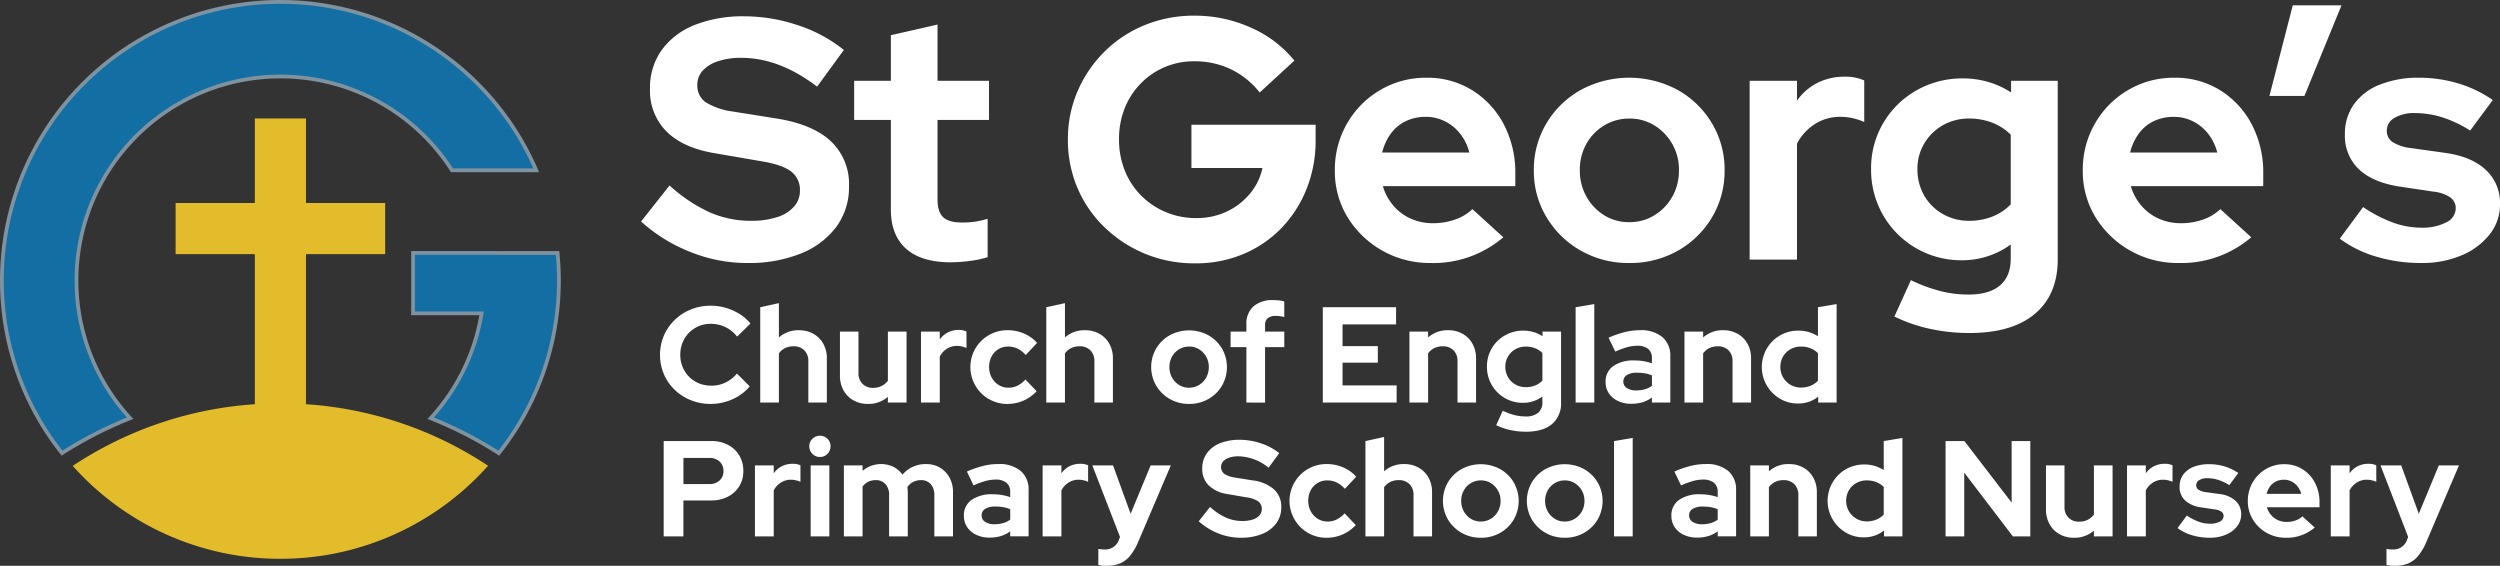 <svg xmlns="http://www.w3.org/2000/svg" width="662.686" height="149.983" viewBox="0 0 662.686 149.983">
  <rect x="0" y="0" width="662.686" height="149.983" fill="#333333" stroke="none"/>
  <g id="Group_371" data-name="Group 371" transform="translate(-250.5 -159.837)">
    <path id="Path_1121" data-name="Path 1121" d="M214.91,130.654a1.051,1.051,0,0,1,.184-.824.845.845,0,0,1-.184.824" transform="translate(177.277 115.801)" fill="#fff"/>
    <path id="Path_1122" data-name="Path 1122" d="M215.458,135.081c-.178-.219-.011-.446-.012-.669,0-.028.048-.072.079-.078s.058.038.088.063a.682.682,0,0,1-.155.683" transform="translate(177.116 114.256)" fill="#fff"/>
    <path id="Path_1111" data-name="Path 1111" d="M286.017,71.211A40.5,40.5,0,0,1,271.01,68.3a42.727,42.727,0,0,1-13.1-8.094l7.548-9.55a41.233,41.233,0,0,0,10.686,7.14,27.013,27.013,0,0,0,10.868,2.228,22.27,22.27,0,0,0,6.912-.955,9.923,9.923,0,0,0,4.5-2.774,6.286,6.286,0,0,0,1.592-4.274,6.058,6.058,0,0,0-2.364-5.093q-2.366-1.819-8.094-2.729l-12.642-2.182q-8.1-1.454-12.368-5.775a15.277,15.277,0,0,1-4.275-11.232,17.117,17.117,0,0,1,3.092-10.231,19.6,19.6,0,0,1,8.686-6.639A34.694,34.694,0,0,1,285.38,5.82a44.488,44.488,0,0,1,13.96,2.319,38.469,38.469,0,0,1,12.323,6.594l-7.094,9.731q-10.006-7.64-20.1-7.64a19.018,19.018,0,0,0-6.184.909,9.347,9.347,0,0,0-4.048,2.5,5.385,5.385,0,0,0-1.409,3.684,5.347,5.347,0,0,0,2.137,4.638,17.914,17.914,0,0,0,6.957,2.456l12.005,1.91q9.549,1.548,14.324,6.048a15.554,15.554,0,0,1,4.775,11.869,17.708,17.708,0,0,1-3.32,10.732,21.665,21.665,0,0,1-9.367,7.094,36.784,36.784,0,0,1-14.324,2.546" transform="translate(162.524 158.342)" fill="#fff"/>
    <path id="Path_1112" data-name="Path 1112" d="M369.53,72.168q-7.822,0-11.869-3.592t-4.048-10.413V34.426h-9.731V24.058h9.731v-12.1l12.369-2.82V24.058h13.642V34.426H365.983v21.1q0,3.275,1.5,4.683t5.047,1.41a22.843,22.843,0,0,0,3.411-.227,24.255,24.255,0,0,0,3.32-.773V70.8a25.5,25.5,0,0,1-4.729,1,39.739,39.739,0,0,1-5,.364" transform="translate(133.033 157.202)" fill="#fff"/>
    <path id="Path_1113" data-name="Path 1113" d="M463.868,71.207a34.4,34.4,0,0,1-13.187-2.5,34.047,34.047,0,0,1-10.777-7,31.557,31.557,0,0,1-7.23-10.459,32.379,32.379,0,0,1-2.546-12.869,31.906,31.906,0,0,1,2.592-12.868,33.235,33.235,0,0,1,7.14-10.459,32.5,32.5,0,0,1,10.641-7,34.4,34.4,0,0,1,13.187-2.5,36.16,36.16,0,0,1,14.87,3.138,30.616,30.616,0,0,1,11.6,8.776l-9.186,8.458a21.7,21.7,0,0,0-7.685-6.185,22.112,22.112,0,0,0-9.595-2.092A19.547,19.547,0,0,0,449.362,23.6a19.989,19.989,0,0,0-4.184,6.5,21.987,21.987,0,0,0-1.5,8.276,21.823,21.823,0,0,0,1.547,8.276,19.584,19.584,0,0,0,4.319,6.594,20.38,20.38,0,0,0,14.6,5.957,18.625,18.625,0,0,0,8.094-1.728,17.857,17.857,0,0,0,6.139-4.729,15.618,15.618,0,0,0,3.32-6.821H462.868V34.464H495.79v4a34.485,34.485,0,0,1-2.41,13.05A31.95,31.95,0,0,1,486.7,61.885a30.309,30.309,0,0,1-10.1,6.866,32.433,32.433,0,0,1-12.733,2.456" transform="translate(103.447 158.437)" fill="#fff"/>
    <path id="Path_1114" data-name="Path 1114" d="M563.205,79.711A25.506,25.506,0,0,1,541.2,67.57a23.3,23.3,0,0,1-3.365-12.414,24.379,24.379,0,0,1,3.228-12.414,24.122,24.122,0,0,1,8.776-8.867A23.7,23.7,0,0,1,562.113,30.6a22.462,22.462,0,0,1,12.142,3.32,23.4,23.4,0,0,1,8.367,9.049,27.472,27.472,0,0,1,3.047,13.1v3.274H550.563a13.816,13.816,0,0,0,2.729,5.093,12.87,12.87,0,0,0,4.638,3.5,14.234,14.234,0,0,0,5.911,1.228,17.481,17.481,0,0,0,5.821-.955,12.69,12.69,0,0,0,4.638-2.774l8.186,7.458a28.478,28.478,0,0,1-19.28,6.821M550.381,50.426h23.1a13.3,13.3,0,0,0-2.41-4.956,11.878,11.878,0,0,0-4.047-3.32,11.245,11.245,0,0,0-5.093-1.182,12.016,12.016,0,0,0-5.275,1.137,10.6,10.6,0,0,0-3.957,3.274,14.04,14.04,0,0,0-2.318,5.047" transform="translate(66.5 149.841)" fill="#fff"/>
    <path id="Path_1115" data-name="Path 1115" d="M643.407,79.711a25.388,25.388,0,0,1-12.824-3.274,24.772,24.772,0,0,1-9.094-8.868,23.613,23.613,0,0,1-3.365-12.414,23.781,23.781,0,0,1,3.365-12.505,24.419,24.419,0,0,1,9.094-8.822,27.079,27.079,0,0,1,25.648,0,24.432,24.432,0,0,1,9.094,8.822,23.8,23.8,0,0,1,3.365,12.505,23.877,23.877,0,0,1-3.319,12.414,24.436,24.436,0,0,1-9.05,8.868,25.568,25.568,0,0,1-12.914,3.274m0-10.823a12.49,12.49,0,0,0,6.73-1.864,13.476,13.476,0,0,0,4.729-4.956,14.111,14.111,0,0,0,1.728-7,13.688,13.688,0,0,0-6.5-11.823,12.339,12.339,0,0,0-6.593-1.819,12.732,12.732,0,0,0-6.731,1.819,13.147,13.147,0,0,0-4.729,4.911,13.921,13.921,0,0,0-1.728,6.912,14.1,14.1,0,0,0,1.728,7,13.586,13.586,0,0,0,4.684,4.956,12.254,12.254,0,0,0,6.685,1.864" transform="translate(38.956 149.841)" fill="#fff"/>
    <path id="Path_1116" data-name="Path 1116" d="M705.2,78.66V31.277h12.55v5.275a14.706,14.706,0,0,1,5.412-4.729,15.755,15.755,0,0,1,7.231-1.637,11.8,11.8,0,0,1,5.183,1v11a17.214,17.214,0,0,0-3.046-1,14.915,14.915,0,0,0-3.32-.364,12.345,12.345,0,0,0-6.64,1.864,13.646,13.646,0,0,0-4.82,5.23V78.66Z" transform="translate(9.086 149.983)" fill="#fff"/>
    <path id="Path_1117" data-name="Path 1117" d="M780.307,98.359a48.734,48.734,0,0,1-10.641-1.137,40.293,40.293,0,0,1-9.277-3.228l4.366-9.64a42.441,42.441,0,0,0,7.73,2.865,30.347,30.347,0,0,0,7.549.955q5.458,0,8.322-2.41t2.865-7.14V74.895a21.758,21.758,0,0,1-13.006,4.183,23.83,23.83,0,0,1-20.827-11.959,23.976,23.976,0,0,1-3.183-12.233A23.483,23.483,0,0,1,757.433,42.7a23.76,23.76,0,0,1,8.777-8.64,24.586,24.586,0,0,1,12.459-3.183,23.623,23.623,0,0,1,6.639.955,21.748,21.748,0,0,1,6,2.774V31.514H803.68V78.806q0,9.367-6.048,14.461t-17.325,5.093m-.091-29.74a16.379,16.379,0,0,0,6.185-1.137,13.626,13.626,0,0,0,4.82-3.229V45.792a14.052,14.052,0,0,0-4.911-3.183,16.744,16.744,0,0,0-6.093-1.091,13.816,13.816,0,0,0-7,1.774,13.371,13.371,0,0,0-4.911,4.82,12.967,12.967,0,0,0-1.818,6.775,13.816,13.816,0,0,0,1.774,7,13.152,13.152,0,0,0,4.911,4.911,13.779,13.779,0,0,0,7.049,1.819" transform="translate(-7.726 149.746)" fill="#fff"/>
    <path id="Path_1118" data-name="Path 1118" d="M865,79.711A25.506,25.506,0,0,1,842.986,67.57a23.3,23.3,0,0,1-3.365-12.414,24.38,24.38,0,0,1,3.228-12.414,24.124,24.124,0,0,1,8.776-8.867A23.7,23.7,0,0,1,863.9,30.6a22.463,22.463,0,0,1,12.142,3.32,23.4,23.4,0,0,1,8.367,9.049,27.473,27.473,0,0,1,3.047,13.1v3.274H852.353a13.814,13.814,0,0,0,2.729,5.093,12.869,12.869,0,0,0,4.638,3.5,14.234,14.234,0,0,0,5.911,1.228,17.483,17.483,0,0,0,5.821-.955,12.692,12.692,0,0,0,4.638-2.774l8.186,7.458A28.479,28.479,0,0,1,865,79.711M852.172,50.426h23.1a13.3,13.3,0,0,0-2.41-4.956,11.878,11.878,0,0,0-4.048-3.32,11.244,11.244,0,0,0-5.093-1.182,12.015,12.015,0,0,0-5.275,1.137,10.6,10.6,0,0,0-3.957,3.274,14.036,14.036,0,0,0-2.318,5.047" transform="translate(-37.027 149.841)" fill="#fff"/>
    <path id="Path_1119" data-name="Path 1119" d="M914.93,25.4l6.185-24.01h12.914L924.207,25.4Z" transform="translate(-62.861 159.861)" fill="#fff"/>
    <path id="Path_1120" data-name="Path 1120" d="M964.957,79.711A41.322,41.322,0,0,1,953,78.029a30.421,30.421,0,0,1-9.685-4.775l6.184-8.367a37.025,37.025,0,0,0,7.866,4.093,21.959,21.959,0,0,0,7.5,1.364,13.6,13.6,0,0,0,6.685-1.41,4.178,4.178,0,0,0,2.5-3.683,3.5,3.5,0,0,0-1.41-2.91,9.816,9.816,0,0,0-4.5-1.546l-9.095-1.364q-7-1.092-10.687-4.593a12.148,12.148,0,0,1-3.683-9.232,13.375,13.375,0,0,1,2.41-8,15.3,15.3,0,0,1,6.866-5.184A27.305,27.305,0,0,1,964.32,30.6a36.179,36.179,0,0,1,10.231,1.455,32.576,32.576,0,0,1,9.322,4.457l-6,8.094a31.453,31.453,0,0,0-7.5-3.546,24.45,24.45,0,0,0-7.139-1.092,10.145,10.145,0,0,0-5.411,1.273,3.835,3.835,0,0,0-2.046,3.365,3.546,3.546,0,0,0,1.454,3,11.472,11.472,0,0,0,4.911,1.637l9.095,1.273q7.093,1,10.822,4.547a11.889,11.889,0,0,1,3.729,9,12.726,12.726,0,0,1-2.728,8.048,18.6,18.6,0,0,1-7.412,5.548,26.454,26.454,0,0,1-10.687,2.046" transform="translate(-72.598 149.841)" fill="#fff"/>
    <path id="Path_1126" data-name="Path 1126" d="M278.973,148.62a13.92,13.92,0,0,1-5.271-.993,13.145,13.145,0,0,1-4.279-2.762,12.834,12.834,0,0,1-2.852-4.134,13.193,13.193,0,0,1,0-10.218,12.913,12.913,0,0,1,2.87-4.153,13.291,13.291,0,0,1,4.279-2.78,13.8,13.8,0,0,1,5.254-.993,14.168,14.168,0,0,1,4.044.577,14.743,14.743,0,0,1,3.628,1.625,11.367,11.367,0,0,1,2.87,2.527l-3.538,3.467a8.682,8.682,0,0,0-3.141-2.545,8.965,8.965,0,0,0-3.864-.849,8.01,8.01,0,0,0-3.178.632,7.909,7.909,0,0,0-2.563,1.732,8.02,8.02,0,0,0-1.7,2.582,8.49,8.49,0,0,0-.614,3.286,8.222,8.222,0,0,0,.632,3.232,8.057,8.057,0,0,0,1.732,2.6,7.818,7.818,0,0,0,2.6,1.715,8.619,8.619,0,0,0,3.3.614,8.5,8.5,0,0,0,3.719-.83,9,9,0,0,0,3.033-2.383l3.394,3.395a12.014,12.014,0,0,1-2.835,2.491,13.6,13.6,0,0,1-3.592,1.606,14.179,14.179,0,0,1-3.936.56" transform="translate(159.907 118.286)" fill="#fff"/>
    <path id="Path_1127" data-name="Path 1127" d="M305.992,147.9V122.625l4.947-1.083v9.1a7.731,7.731,0,0,1,5.308-1.914,7.632,7.632,0,0,1,3.845.957,6.8,6.8,0,0,1,2.618,2.636,7.826,7.826,0,0,1,.939,3.881v11.7h-4.911V136.96a3.93,3.93,0,0,0-1.065-2.906,3.879,3.879,0,0,0-2.87-1.066,4.935,4.935,0,0,0-2.239.487,4.407,4.407,0,0,0-1.625,1.39V147.9Z" transform="translate(146.031 118.644)" fill="#fff"/>
    <path id="Path_1128" data-name="Path 1128" d="M345.546,152.2a7.63,7.63,0,0,1-3.846-.957,6.727,6.727,0,0,1-2.617-2.671,7.942,7.942,0,0,1-.939-3.882V133.029h4.911V143.97a3.927,3.927,0,0,0,1.065,2.906,3.875,3.875,0,0,0,2.87,1.066,4.817,4.817,0,0,0,2.221-.506,4.675,4.675,0,0,0,1.643-1.372V133.029H355.8v18.812h-4.947v-1.516a7.819,7.819,0,0,1-5.307,1.878" transform="translate(135.002 114.704)" fill="#fff"/>
    <path id="Path_1129" data-name="Path 1129" d="M370.845,151.615V132.8h4.982V134.9a5.843,5.843,0,0,1,2.148-1.878,6.253,6.253,0,0,1,2.871-.65,4.672,4.672,0,0,1,2.058.4v4.369a6.844,6.844,0,0,0-1.209-.4,5.927,5.927,0,0,0-1.318-.145,4.9,4.9,0,0,0-2.636.74,5.419,5.419,0,0,0-1.914,2.076v12.2Z" transform="translate(123.784 114.93)" fill="#fff"/>
    <path id="Path_1130" data-name="Path 1130" d="M400.672,152.014a9.689,9.689,0,0,1-8.5-4.784,9.763,9.763,0,0,1,3.521-13.451,9.745,9.745,0,0,1,4.982-1.3,10.913,10.913,0,0,1,4.315.867,9.65,9.65,0,0,1,3.484,2.491l-3,3.214a7.133,7.133,0,0,0-2.184-1.7,5.677,5.677,0,0,0-2.473-.542,4.874,4.874,0,0,0-4.4,2.636,5.928,5.928,0,0,0-.65,2.816,5.625,5.625,0,0,0,.686,2.762,5.259,5.259,0,0,0,1.841,1.968,4.86,4.86,0,0,0,2.636.722,5.285,5.285,0,0,0,2.365-.541,7.387,7.387,0,0,0,2.112-1.625l2.961,3.105a10.575,10.575,0,0,1-3.466,2.473,10.267,10.267,0,0,1-4.225.885" transform="translate(116.921 114.892)" fill="#fff"/>
    <path id="Path_1131" data-name="Path 1131" d="M421.409,147.9V122.625l4.947-1.083v9.1a7.731,7.731,0,0,1,5.308-1.914,7.632,7.632,0,0,1,3.845.957,6.8,6.8,0,0,1,2.618,2.636,7.826,7.826,0,0,1,.939,3.881v11.7h-4.911V136.96a3.93,3.93,0,0,0-1.065-2.906,3.879,3.879,0,0,0-2.87-1.066,4.935,4.935,0,0,0-2.239.487,4.406,4.406,0,0,0-1.625,1.39V147.9Z" transform="translate(106.438 118.644)" fill="#fff"/>
    <path id="Path_1132" data-name="Path 1132" d="M473.766,152.032a10.08,10.08,0,0,1-5.091-1.3,9.832,9.832,0,0,1-3.611-3.521,9.826,9.826,0,0,1,0-9.892,9.694,9.694,0,0,1,3.611-3.5,10.749,10.749,0,0,1,10.183,0,9.7,9.7,0,0,1,3.611,3.5,9.884,9.884,0,0,1,.018,9.892,9.7,9.7,0,0,1-3.593,3.521,10.148,10.148,0,0,1-5.127,1.3m0-4.3a4.961,4.961,0,0,0,2.672-.74,5.354,5.354,0,0,0,1.878-1.968,5.6,5.6,0,0,0,.686-2.78,5.439,5.439,0,0,0-2.581-4.694,4.9,4.9,0,0,0-2.618-.722,5.057,5.057,0,0,0-2.672.722,5.206,5.206,0,0,0-1.878,1.951,5.52,5.52,0,0,0-.687,2.743,5.592,5.592,0,0,0,.687,2.78A5.4,5.4,0,0,0,471.112,147a4.868,4.868,0,0,0,2.654.74" transform="translate(91.921 114.874)" fill="#fff"/>
    <path id="Path_1133" data-name="Path 1133" d="M499.959,147.486v-14.7h-4.188v-4.116h4.188v-1.805a6.2,6.2,0,0,1,1.86-4.875,7.681,7.681,0,0,1,5.289-1.661,13.855,13.855,0,0,1,1.553.091,6.651,6.651,0,0,1,1.336.271v4.116q-.649-.144-1.155-.217a8.1,8.1,0,0,0-1.119-.072,3.218,3.218,0,0,0-2.094.6,2.274,2.274,0,0,0-.722,1.86v1.7H510v4.116h-5.091v14.7Z" transform="translate(80.929 119.059)" fill="#fff"/>
    <path id="Path_1134" data-name="Path 1134" d="M532.979,148.466V123.191H552.4v4.549h-14.19v5.777h9.352v4.369h-9.352v6.03h14.335v4.549Z" transform="translate(68.165 118.079)" fill="#fff"/>
    <path id="Path_1135" data-name="Path 1135" d="M567.933,151.652V132.84h4.947v1.553a7.732,7.732,0,0,1,5.308-1.914,7.636,7.636,0,0,1,3.846.957,6.8,6.8,0,0,1,2.617,2.636,7.826,7.826,0,0,1,.939,3.881v11.7h-4.911v-10.94a3.93,3.93,0,0,0-1.065-2.906,3.88,3.88,0,0,0-2.87-1.066,4.937,4.937,0,0,0-2.239.487,4.406,4.406,0,0,0-1.625,1.39v13.035Z" transform="translate(56.174 114.892)" fill="#fff"/>
    <path id="Path_1136" data-name="Path 1136" d="M609.568,159.436a19.34,19.34,0,0,1-4.225-.452,16,16,0,0,1-3.683-1.281l1.733-3.827a16.909,16.909,0,0,0,3.069,1.137,12.025,12.025,0,0,0,3,.379,5.008,5.008,0,0,0,3.3-.957A3.494,3.494,0,0,0,613.9,151.6v-1.48a8.633,8.633,0,0,1-5.163,1.661,9.461,9.461,0,0,1-8.268-4.748,9.519,9.519,0,0,1-1.264-4.857,9.329,9.329,0,0,1,1.282-4.838,9.44,9.44,0,0,1,3.484-3.43,9.765,9.765,0,0,1,4.947-1.264,9.36,9.36,0,0,1,2.636.38,8.624,8.624,0,0,1,2.383,1.1V132.9h4.911v18.776a7.089,7.089,0,0,1-2.4,5.741q-2.4,2.021-6.878,2.022m-.036-11.807a6.51,6.51,0,0,0,2.455-.451A5.4,5.4,0,0,0,613.9,145.9v-7.33a5.565,5.565,0,0,0-1.949-1.264,6.655,6.655,0,0,0-2.419-.433,5.489,5.489,0,0,0-2.78.7,5.305,5.305,0,0,0-1.95,1.914,5.146,5.146,0,0,0-.723,2.69,5.492,5.492,0,0,0,.7,2.781,5.219,5.219,0,0,0,1.95,1.949,5.47,5.47,0,0,0,2.8.722" transform="translate(45.446 114.835)" fill="#fff"/>
    <path id="Path_1137" data-name="Path 1137" d="M634.985,148.032V122.757l4.947-.83v26.105Z" transform="translate(33.172 118.512)" fill="#fff"/>
    <path id="Path_1138" data-name="Path 1138" d="M653.9,151.977a8.137,8.137,0,0,1-3.538-.74,5.859,5.859,0,0,1-2.419-2.04,5.279,5.279,0,0,1-.867-3,4.931,4.931,0,0,1,2.023-4.206,9.3,9.3,0,0,1,5.633-1.5,13.885,13.885,0,0,1,4.622.759v-1.372a2.992,2.992,0,0,0-1.011-2.455,4.568,4.568,0,0,0-2.961-.831,9.925,9.925,0,0,0-2.563.379,21.71,21.71,0,0,0-3.178,1.173l-1.769-3.682a27.337,27.337,0,0,1,4.261-1.481,16.606,16.606,0,0,1,4.044-.506,8.8,8.8,0,0,1,5.957,1.824,6.459,6.459,0,0,1,2.1,5.145v12.2h-4.875v-1.336a7.881,7.881,0,0,1-2.492,1.263,10.362,10.362,0,0,1-2.961.4m-2.13-5.886a1.965,1.965,0,0,0,.939,1.715,4.387,4.387,0,0,0,2.491.632,8.308,8.308,0,0,0,2.257-.288,5.716,5.716,0,0,0,1.9-.939v-2.745a7.891,7.891,0,0,0-1.878-.559,12.752,12.752,0,0,0-2.094-.162,4.9,4.9,0,0,0-2.654.613,1.948,1.948,0,0,0-.956,1.734" transform="translate(29.024 114.892)" fill="#fff"/>
    <path id="Path_1139" data-name="Path 1139" d="M678.9,151.652V132.84h4.948v1.553a7.732,7.732,0,0,1,5.308-1.914,7.639,7.639,0,0,1,3.846.957,6.8,6.8,0,0,1,2.617,2.636,7.832,7.832,0,0,1,.938,3.881v11.7h-4.911v-10.94a3.932,3.932,0,0,0-1.064-2.906,3.881,3.881,0,0,0-2.87-1.066,4.94,4.94,0,0,0-2.24.487,4.4,4.4,0,0,0-1.624,1.39v13.035Z" transform="translate(18.107 114.892)" fill="#fff"/>
    <path id="Path_1140" data-name="Path 1140" d="M719.738,148.285a9.222,9.222,0,0,1-4.838-1.3,9.763,9.763,0,0,1-3.448-3.484,9.688,9.688,0,0,1,3.484-13.251,9.662,9.662,0,0,1,4.948-1.282,9.43,9.43,0,0,1,2.69.38,9.867,9.867,0,0,1,2.437,1.1v-7.69l4.947-.83v26.105h-4.875V146.48a8.432,8.432,0,0,1-5.344,1.805m.794-4.225a6.549,6.549,0,0,0,2.491-.469,5.66,5.66,0,0,0,1.986-1.336v-7.33a5.722,5.722,0,0,0-1.986-1.282,6.8,6.8,0,0,0-2.491-.451,5.592,5.592,0,0,0-2.8.7,5.24,5.24,0,0,0-1.968,1.932,5.653,5.653,0,0,0,.018,5.56,5.547,5.547,0,0,0,1.968,1.95,5.37,5.37,0,0,0,2.78.722" transform="translate(7.38 118.512)" fill="#fff"/>
    <path id="Path_1141" data-name="Path 1141" d="M267.025,202.465V177.191H279.7a9.153,9.153,0,0,1,4.4,1.029,7.554,7.554,0,0,1,2.979,2.816,7.858,7.858,0,0,1,1.065,4.1,7.622,7.622,0,0,1-1.065,4.008,7.45,7.45,0,0,1-3,2.78,9.321,9.321,0,0,1-4.387,1.011h-7.438v9.532Zm5.236-13.865h6.86a3.841,3.841,0,0,0,2.726-.957,3.224,3.224,0,0,0,1.029-2.473,3.312,3.312,0,0,0-1.029-2.546,3.847,3.847,0,0,0-2.726-.957h-6.86Z" transform="translate(159.398 99.554)" fill="#fff"/>
    <path id="Path_1142" data-name="Path 1142" d="M303.85,205.615V186.8h4.982V188.9a5.843,5.843,0,0,1,2.148-1.878,6.253,6.253,0,0,1,2.871-.65,4.671,4.671,0,0,1,2.058.4v4.369a6.846,6.846,0,0,0-1.209-.4,5.927,5.927,0,0,0-1.318-.145,4.9,4.9,0,0,0-2.636.74,5.419,5.419,0,0,0-1.914,2.076v12.2Z" transform="translate(146.766 96.405)" fill="#fff"/>
    <path id="Path_1143" data-name="Path 1143" d="M328.595,180.681a2.706,2.706,0,0,1-1.985-.831,2.747,2.747,0,0,1-.83-2.022,2.647,2.647,0,0,1,.83-1.968,2.856,2.856,0,0,1,3.99,0,2.681,2.681,0,0,1,.813,1.968,2.783,2.783,0,0,1-.813,2.022,2.69,2.69,0,0,1-2,.831m-2.455,2.238h4.947v18.812H326.14Z" transform="translate(139.243 100.289)" fill="#fff"/>
    <path id="Path_1144" data-name="Path 1144" d="M339.738,205.652V186.84h4.947v1.444a7.611,7.611,0,0,1,8.2-1.065,6.493,6.493,0,0,1,2.383,2.077,7.745,7.745,0,0,1,2.745-2.094,8.368,8.368,0,0,1,3.5-.723,7.1,7.1,0,0,1,3.7.957,6.831,6.831,0,0,1,2.528,2.636,7.947,7.947,0,0,1,.92,3.881v11.7h-4.946v-10.94a4.194,4.194,0,0,0-.957-2.906,3.3,3.3,0,0,0-2.582-1.066,4.57,4.57,0,0,0-2.04.451,4.014,4.014,0,0,0-1.571,1.426q.035.324.072.65a6.343,6.343,0,0,1,.036.686v11.7h-4.947v-10.94a4.193,4.193,0,0,0-.956-2.906,3.3,3.3,0,0,0-2.582-1.066,4.491,4.491,0,0,0-2,.434,3.951,3.951,0,0,0-1.5,1.3v13.179Z" transform="translate(134.455 96.368)" fill="#fff"/>
    <path id="Path_1145" data-name="Path 1145" d="M394.983,205.977a8.136,8.136,0,0,1-3.539-.74,5.859,5.859,0,0,1-2.419-2.04,5.274,5.274,0,0,1-.866-3,4.931,4.931,0,0,1,2.022-4.206,9.3,9.3,0,0,1,5.633-1.5,13.885,13.885,0,0,1,4.622.759v-1.372a2.992,2.992,0,0,0-1.011-2.455,4.568,4.568,0,0,0-2.961-.831,9.93,9.93,0,0,0-2.563.379,21.709,21.709,0,0,0-3.178,1.173l-1.769-3.682a27.328,27.328,0,0,1,4.26-1.481,16.619,16.619,0,0,1,4.044-.506,8.8,8.8,0,0,1,5.958,1.824,6.46,6.46,0,0,1,2.094,5.145v12.2h-4.874v-1.336a7.879,7.879,0,0,1-2.491,1.263,10.367,10.367,0,0,1-2.961.4m-2.131-5.886a1.965,1.965,0,0,0,.939,1.715,4.387,4.387,0,0,0,2.491.632,8.311,8.311,0,0,0,2.257-.288,5.71,5.71,0,0,0,1.9-.939v-2.745a7.892,7.892,0,0,0-1.878-.559,12.751,12.751,0,0,0-2.094-.162,4.894,4.894,0,0,0-2.653.613,1.947,1.947,0,0,0-.957,1.734" transform="translate(117.844 96.368)" fill="#fff"/>
    <path id="Path_1146" data-name="Path 1146" d="M419.926,205.615V186.8h4.982V188.9a5.843,5.843,0,0,1,2.148-1.878,6.253,6.253,0,0,1,2.871-.65,4.671,4.671,0,0,1,2.058.4v4.369a6.845,6.845,0,0,0-1.209-.4,5.927,5.927,0,0,0-1.318-.145,4.9,4.9,0,0,0-2.636.74,5.419,5.419,0,0,0-1.914,2.076v12.2Z" transform="translate(106.946 96.405)" fill="#fff"/>
    <path id="Path_1147" data-name="Path 1147" d="M443.777,213.64q-.65,0-1.246-.055a3.5,3.5,0,0,1-.957-.2v-4.224a8.16,8.16,0,0,0,1.7.144,3.766,3.766,0,0,0,3.755-2.563l.289-.758-7.33-18.956h5.488l4.658,12.818,5.308-12.818h5.344l-8.666,20.329a15.128,15.128,0,0,1-2.131,3.628,6.973,6.973,0,0,1-2.653,2.022,9.124,9.124,0,0,1-3.557.632" transform="translate(100.065 96.179)" fill="#fff"/>
    <path id="Path_1148" data-name="Path 1148" d="M494.067,202.658a16.082,16.082,0,0,1-5.958-1.156,16.981,16.981,0,0,1-5.2-3.213l3-3.792a16.329,16.329,0,0,0,4.243,2.835,10.721,10.721,0,0,0,4.314.884,8.842,8.842,0,0,0,2.745-.379,3.948,3.948,0,0,0,1.788-1.1,2.493,2.493,0,0,0,.631-1.7,2.406,2.406,0,0,0-.939-2.022,7.367,7.367,0,0,0-3.213-1.083l-5.019-.867a8.929,8.929,0,0,1-4.911-2.293,6.067,6.067,0,0,1-1.7-4.459,6.8,6.8,0,0,1,1.227-4.062,7.78,7.78,0,0,1,3.448-2.636,13.777,13.777,0,0,1,5.29-.921,17.667,17.667,0,0,1,5.543.921,15.255,15.255,0,0,1,4.892,2.618l-2.816,3.864a13.1,13.1,0,0,0-7.98-3.033,7.529,7.529,0,0,0-2.455.361,3.712,3.712,0,0,0-1.607.993,2.319,2.319,0,0,0,.289,3.3,7.116,7.116,0,0,0,2.762.975l4.766.758a10.6,10.6,0,0,1,5.687,2.4,6.176,6.176,0,0,1,1.895,4.712,7.027,7.027,0,0,1-1.318,4.261,8.59,8.59,0,0,1-3.718,2.816,14.612,14.612,0,0,1-5.687,1.011" transform="translate(85.341 99.724)" fill="#fff"/>
    <path id="Path_1149" data-name="Path 1149" d="M529.444,206.014a9.687,9.687,0,0,1-8.5-4.784,9.762,9.762,0,0,1,3.52-13.451,9.749,9.749,0,0,1,4.983-1.3,10.912,10.912,0,0,1,4.314.867,9.65,9.65,0,0,1,3.484,2.491l-3,3.214a7.134,7.134,0,0,0-2.185-1.7,5.676,5.676,0,0,0-2.473-.542,4.874,4.874,0,0,0-4.4,2.636,5.92,5.92,0,0,0-.65,2.816,5.631,5.631,0,0,0,.686,2.762,5.263,5.263,0,0,0,1.841,1.968,4.864,4.864,0,0,0,2.636.722,5.282,5.282,0,0,0,2.364-.541,7.367,7.367,0,0,0,2.112-1.625l2.961,3.105a10.574,10.574,0,0,1-3.466,2.473,10.261,10.261,0,0,1-4.224.885" transform="translate(72.746 96.368)" fill="#fff"/>
    <path id="Path_1150" data-name="Path 1150" d="M550.182,201.9V176.625l4.947-1.083v9.1a7.733,7.733,0,0,1,5.308-1.914,7.636,7.636,0,0,1,3.846.957,6.8,6.8,0,0,1,2.617,2.636,7.826,7.826,0,0,1,.939,3.881v11.7h-4.911V190.96a3.93,3.93,0,0,0-1.065-2.906,3.879,3.879,0,0,0-2.87-1.066,4.937,4.937,0,0,0-2.239.487,4.406,4.406,0,0,0-1.625,1.39V201.9Z" transform="translate(62.263 100.12)" fill="#fff"/>
    <path id="Path_1151" data-name="Path 1151" d="M591.491,206.032a10.08,10.08,0,0,1-5.091-1.3,9.822,9.822,0,0,1-3.611-3.521,9.822,9.822,0,0,1,0-9.892,9.685,9.685,0,0,1,3.611-3.5,10.747,10.747,0,0,1,10.182,0,9.69,9.69,0,0,1,3.611,3.5,9.884,9.884,0,0,1,.018,9.892,9.692,9.692,0,0,1-3.592,3.521,10.149,10.149,0,0,1-5.128,1.3m0-4.3a4.961,4.961,0,0,0,2.672-.74,5.368,5.368,0,0,0,1.879-1.968,5.612,5.612,0,0,0,.685-2.78,5.437,5.437,0,0,0-2.582-4.694,4.9,4.9,0,0,0-2.617-.722,5.061,5.061,0,0,0-2.673.722,5.217,5.217,0,0,0-1.878,1.951,5.534,5.534,0,0,0-.686,2.743,5.605,5.605,0,0,0,.686,2.78,5.409,5.409,0,0,0,1.86,1.968,4.866,4.866,0,0,0,2.654.74" transform="translate(51.536 96.349)" fill="#fff"/>
    <path id="Path_1152" data-name="Path 1152" d="M625.348,206.032a10.079,10.079,0,0,1-5.091-1.3,9.822,9.822,0,0,1-3.611-3.521,9.822,9.822,0,0,1,0-9.892,9.685,9.685,0,0,1,3.611-3.5,10.747,10.747,0,0,1,10.182,0,9.7,9.7,0,0,1,3.611,3.5,9.883,9.883,0,0,1,.018,9.892,9.692,9.692,0,0,1-3.592,3.521,10.151,10.151,0,0,1-5.128,1.3m0-4.3a4.96,4.96,0,0,0,2.672-.74,5.361,5.361,0,0,0,1.878-1.968,5.6,5.6,0,0,0,.686-2.78A5.438,5.438,0,0,0,628,191.553a4.9,4.9,0,0,0-2.617-.722,5.059,5.059,0,0,0-2.672.722,5.216,5.216,0,0,0-1.878,1.951,5.526,5.526,0,0,0-.686,2.743,5.6,5.6,0,0,0,.686,2.78,5.4,5.4,0,0,0,1.86,1.968,4.866,4.866,0,0,0,2.653.74" transform="translate(39.921 96.349)" fill="#fff"/>
    <path id="Path_1153" data-name="Path 1153" d="M650.484,202.032V176.757l4.947-.83v26.105Z" transform="translate(27.854 99.988)" fill="#fff"/>
    <path id="Path_1154" data-name="Path 1154" d="M680.446,205.977a8.137,8.137,0,0,1-3.538-.74,5.858,5.858,0,0,1-2.419-2.04,5.28,5.28,0,0,1-.867-3,4.931,4.931,0,0,1,2.023-4.206,9.3,9.3,0,0,1,5.633-1.5,13.885,13.885,0,0,1,4.622.759v-1.372a2.992,2.992,0,0,0-1.011-2.455,4.568,4.568,0,0,0-2.961-.831,9.926,9.926,0,0,0-2.563.379,21.713,21.713,0,0,0-3.178,1.173l-1.769-3.682a27.335,27.335,0,0,1,4.261-1.481,16.606,16.606,0,0,1,4.044-.506,8.8,8.8,0,0,1,5.957,1.824,6.459,6.459,0,0,1,2.095,5.145v12.2H685.9v-1.336a7.883,7.883,0,0,1-2.492,1.263,10.362,10.362,0,0,1-2.961.4m-2.13-5.886a1.965,1.965,0,0,0,.939,1.715,4.387,4.387,0,0,0,2.491.632A8.307,8.307,0,0,0,684,202.15a5.716,5.716,0,0,0,1.9-.939v-2.745a7.893,7.893,0,0,0-1.878-.559,12.751,12.751,0,0,0-2.094-.162,4.9,4.9,0,0,0-2.654.613,1.948,1.948,0,0,0-.957,1.734" transform="translate(19.918 96.368)" fill="#fff"/>
    <path id="Path_1155" data-name="Path 1155" d="M705.444,205.652V186.84h4.947v1.553a7.732,7.732,0,0,1,5.307-1.914,7.636,7.636,0,0,1,3.846.957,6.805,6.805,0,0,1,2.617,2.636,7.826,7.826,0,0,1,.939,3.881v11.7H718.19v-10.94a3.93,3.93,0,0,0-1.065-2.906,3.879,3.879,0,0,0-2.87-1.066,4.937,4.937,0,0,0-2.239.487,4.406,4.406,0,0,0-1.625,1.39v13.035Z" transform="translate(9.001 96.368)" fill="#fff"/>
    <path id="Path_1156" data-name="Path 1156" d="M746.285,202.285a9.222,9.222,0,0,1-4.839-1.3A9.764,9.764,0,0,1,738,197.5a9.688,9.688,0,0,1,3.484-13.251,9.662,9.662,0,0,1,4.948-1.282,9.429,9.429,0,0,1,2.69.38,9.866,9.866,0,0,1,2.437,1.1v-7.69l4.947-.83v26.105h-4.875V200.48a8.432,8.432,0,0,1-5.344,1.805m.794-4.225a6.549,6.549,0,0,0,2.491-.469,5.66,5.66,0,0,0,1.986-1.336v-7.33a5.721,5.721,0,0,0-1.986-1.282,6.8,6.8,0,0,0-2.491-.451,5.592,5.592,0,0,0-2.8.7,5.24,5.24,0,0,0-1.968,1.932,5.653,5.653,0,0,0,.018,5.56,5.546,5.546,0,0,0,1.968,1.95,5.37,5.37,0,0,0,2.78.722" transform="translate(-1.727 99.988)" fill="#fff"/>
    <path id="Path_1157" data-name="Path 1157" d="M784.258,202.466V177.191h4.982l12.529,16.32v-16.32h4.947v25.275h-4.622l-12.89-16.9v16.9Z" transform="translate(-18.035 99.554)" fill="#fff"/>
    <path id="Path_1158" data-name="Path 1158" d="M832.165,206.2a7.633,7.633,0,0,1-3.846-.957,6.727,6.727,0,0,1-2.617-2.671,7.943,7.943,0,0,1-.939-3.882V187.029h4.911V197.97a3.928,3.928,0,0,0,1.066,2.906,3.874,3.874,0,0,0,2.87,1.066,4.817,4.817,0,0,0,2.22-.506,4.663,4.663,0,0,0,1.643-1.372V187.029h4.946v18.812h-4.946v-1.516a7.818,7.818,0,0,1-5.308,1.878" transform="translate(-31.93 96.179)" fill="#fff"/>
    <path id="Path_1159" data-name="Path 1159" d="M857.465,205.615V186.8h4.983V188.9a5.836,5.836,0,0,1,2.148-1.878,6.253,6.253,0,0,1,2.871-.65,4.666,4.666,0,0,1,2.058.4v4.369a6.819,6.819,0,0,0-1.209-.4,5.927,5.927,0,0,0-1.318-.145,4.906,4.906,0,0,0-2.636.74,5.416,5.416,0,0,0-1.913,2.076v12.2Z" transform="translate(-43.148 96.405)" fill="#fff"/>
    <path id="Path_1160" data-name="Path 1160" d="M886.449,206.032a16.424,16.424,0,0,1-4.748-.668,12.071,12.071,0,0,1-3.845-1.9l2.455-3.322a14.7,14.7,0,0,0,3.123,1.625,8.724,8.724,0,0,0,2.979.541,5.394,5.394,0,0,0,2.654-.56,1.66,1.66,0,0,0,.993-1.462,1.39,1.39,0,0,0-.56-1.156,3.9,3.9,0,0,0-1.788-.614l-3.611-.542a7.728,7.728,0,0,1-4.242-1.823,4.823,4.823,0,0,1-1.462-3.664,5.317,5.317,0,0,1,.957-3.178,6.07,6.07,0,0,1,2.727-2.058,10.841,10.841,0,0,1,4.116-.723,14.355,14.355,0,0,1,4.062.578,12.927,12.927,0,0,1,3.7,1.77l-2.383,3.213a12.465,12.465,0,0,0-2.979-1.408,9.687,9.687,0,0,0-2.835-.434,4.023,4.023,0,0,0-2.148.506,1.522,1.522,0,0,0-.813,1.336,1.407,1.407,0,0,0,.578,1.192,4.555,4.555,0,0,0,1.95.65l3.611.505a7.627,7.627,0,0,1,4.3,1.805,4.722,4.722,0,0,1,1.481,3.575,5.053,5.053,0,0,1-1.083,3.195,7.39,7.39,0,0,1-2.943,2.2,10.494,10.494,0,0,1-4.242.813" transform="translate(-50.144 96.349)" fill="#fff"/>
    <path id="Path_1161" data-name="Path 1161" d="M916.287,206.032a10.126,10.126,0,0,1-8.738-4.821,9.25,9.25,0,0,1-1.336-4.928,9.678,9.678,0,0,1,1.282-4.928,9.581,9.581,0,0,1,3.485-3.52,9.412,9.412,0,0,1,4.875-1.3,8.921,8.921,0,0,1,4.821,1.318A9.287,9.287,0,0,1,924,191.445a10.9,10.9,0,0,1,1.21,5.2v1.3H911.268a5.485,5.485,0,0,0,1.083,2.022,5.115,5.115,0,0,0,1.841,1.39,5.659,5.659,0,0,0,2.347.487,6.941,6.941,0,0,0,2.31-.379,5.036,5.036,0,0,0,1.841-1.1l3.249,2.961a11.3,11.3,0,0,1-7.654,2.708M911.2,194.406h9.171a5.264,5.264,0,0,0-.957-1.968,4.721,4.721,0,0,0-1.607-1.318,4.465,4.465,0,0,0-2.022-.47,4.772,4.772,0,0,0-2.094.452,4.209,4.209,0,0,0-1.571,1.3,5.584,5.584,0,0,0-.92,2" transform="translate(-59.871 96.349)" fill="#fff"/>
    <path id="Path_1162" data-name="Path 1162" d="M939.686,205.615V186.8h4.983V188.9a5.837,5.837,0,0,1,2.148-1.878,6.253,6.253,0,0,1,2.871-.65,4.666,4.666,0,0,1,2.058.4v4.369a6.824,6.824,0,0,0-1.209-.4,5.927,5.927,0,0,0-1.318-.145,4.905,4.905,0,0,0-2.636.74,5.417,5.417,0,0,0-1.913,2.076v12.2Z" transform="translate(-71.354 96.405)" fill="#fff"/>
    <path id="Path_1163" data-name="Path 1163" d="M963.536,213.64q-.649,0-1.246-.055a3.51,3.51,0,0,1-.957-.2v-4.224a8.171,8.171,0,0,0,1.7.144,3.766,3.766,0,0,0,3.755-2.563l.289-.758-7.33-18.956h5.489l4.658,12.818,5.307-12.818h5.344l-8.666,20.329a15.123,15.123,0,0,1-2.13,3.628,6.975,6.975,0,0,1-2.654,2.022,9.119,9.119,0,0,1-3.557.632" transform="translate(-78.235 96.179)" fill="#fff"/>
    <path id="Union_4" data-name="Union 4" d="M-10078.342-4351.647a53.859,53.859,0,0,0,13.5-27.8h-18.168v-16.01h23.33v.01h14.974c.235,2.392.36,4.816.36,7.27a73.481,73.481,0,0,1-15.94,45.791A107.293,107.293,0,0,0-10078.342-4351.647ZM-10192-4388.174a73.827,73.827,0,0,1,73.827-73.827,73.837,73.837,0,0,1,67.819,44.64h-22.341a53.987,53.987,0,0,0-45.479-24.86,54.049,54.049,0,0,0-54.05,54.047,53.843,53.843,0,0,0,14.219,36.526,107.4,107.4,0,0,0-18.056,9.264A73.481,73.481,0,0,1-10192-4388.174Z" transform="translate(10443 4622.338)" fill="#136ea3" stroke="#7e939f" stroke-miterlimit="10" stroke-width="1"/>
    <path id="Union_3" data-name="Union 3" d="M-10192-4369.9a99.146,99.146,0,0,1,48.27-16.35v-39.78h-21v-13.554h21V-4462h13.554v22.417h21v13.554h-21v39.775a99.152,99.152,0,0,1,48.27,16.312,73.622,73.622,0,0,1-55.063,24.67A73.632,73.632,0,0,1-10192-4369.9Z" transform="translate(10461.779 4653.233)" fill="#e3bc2c"/>
  </g>
</svg>
